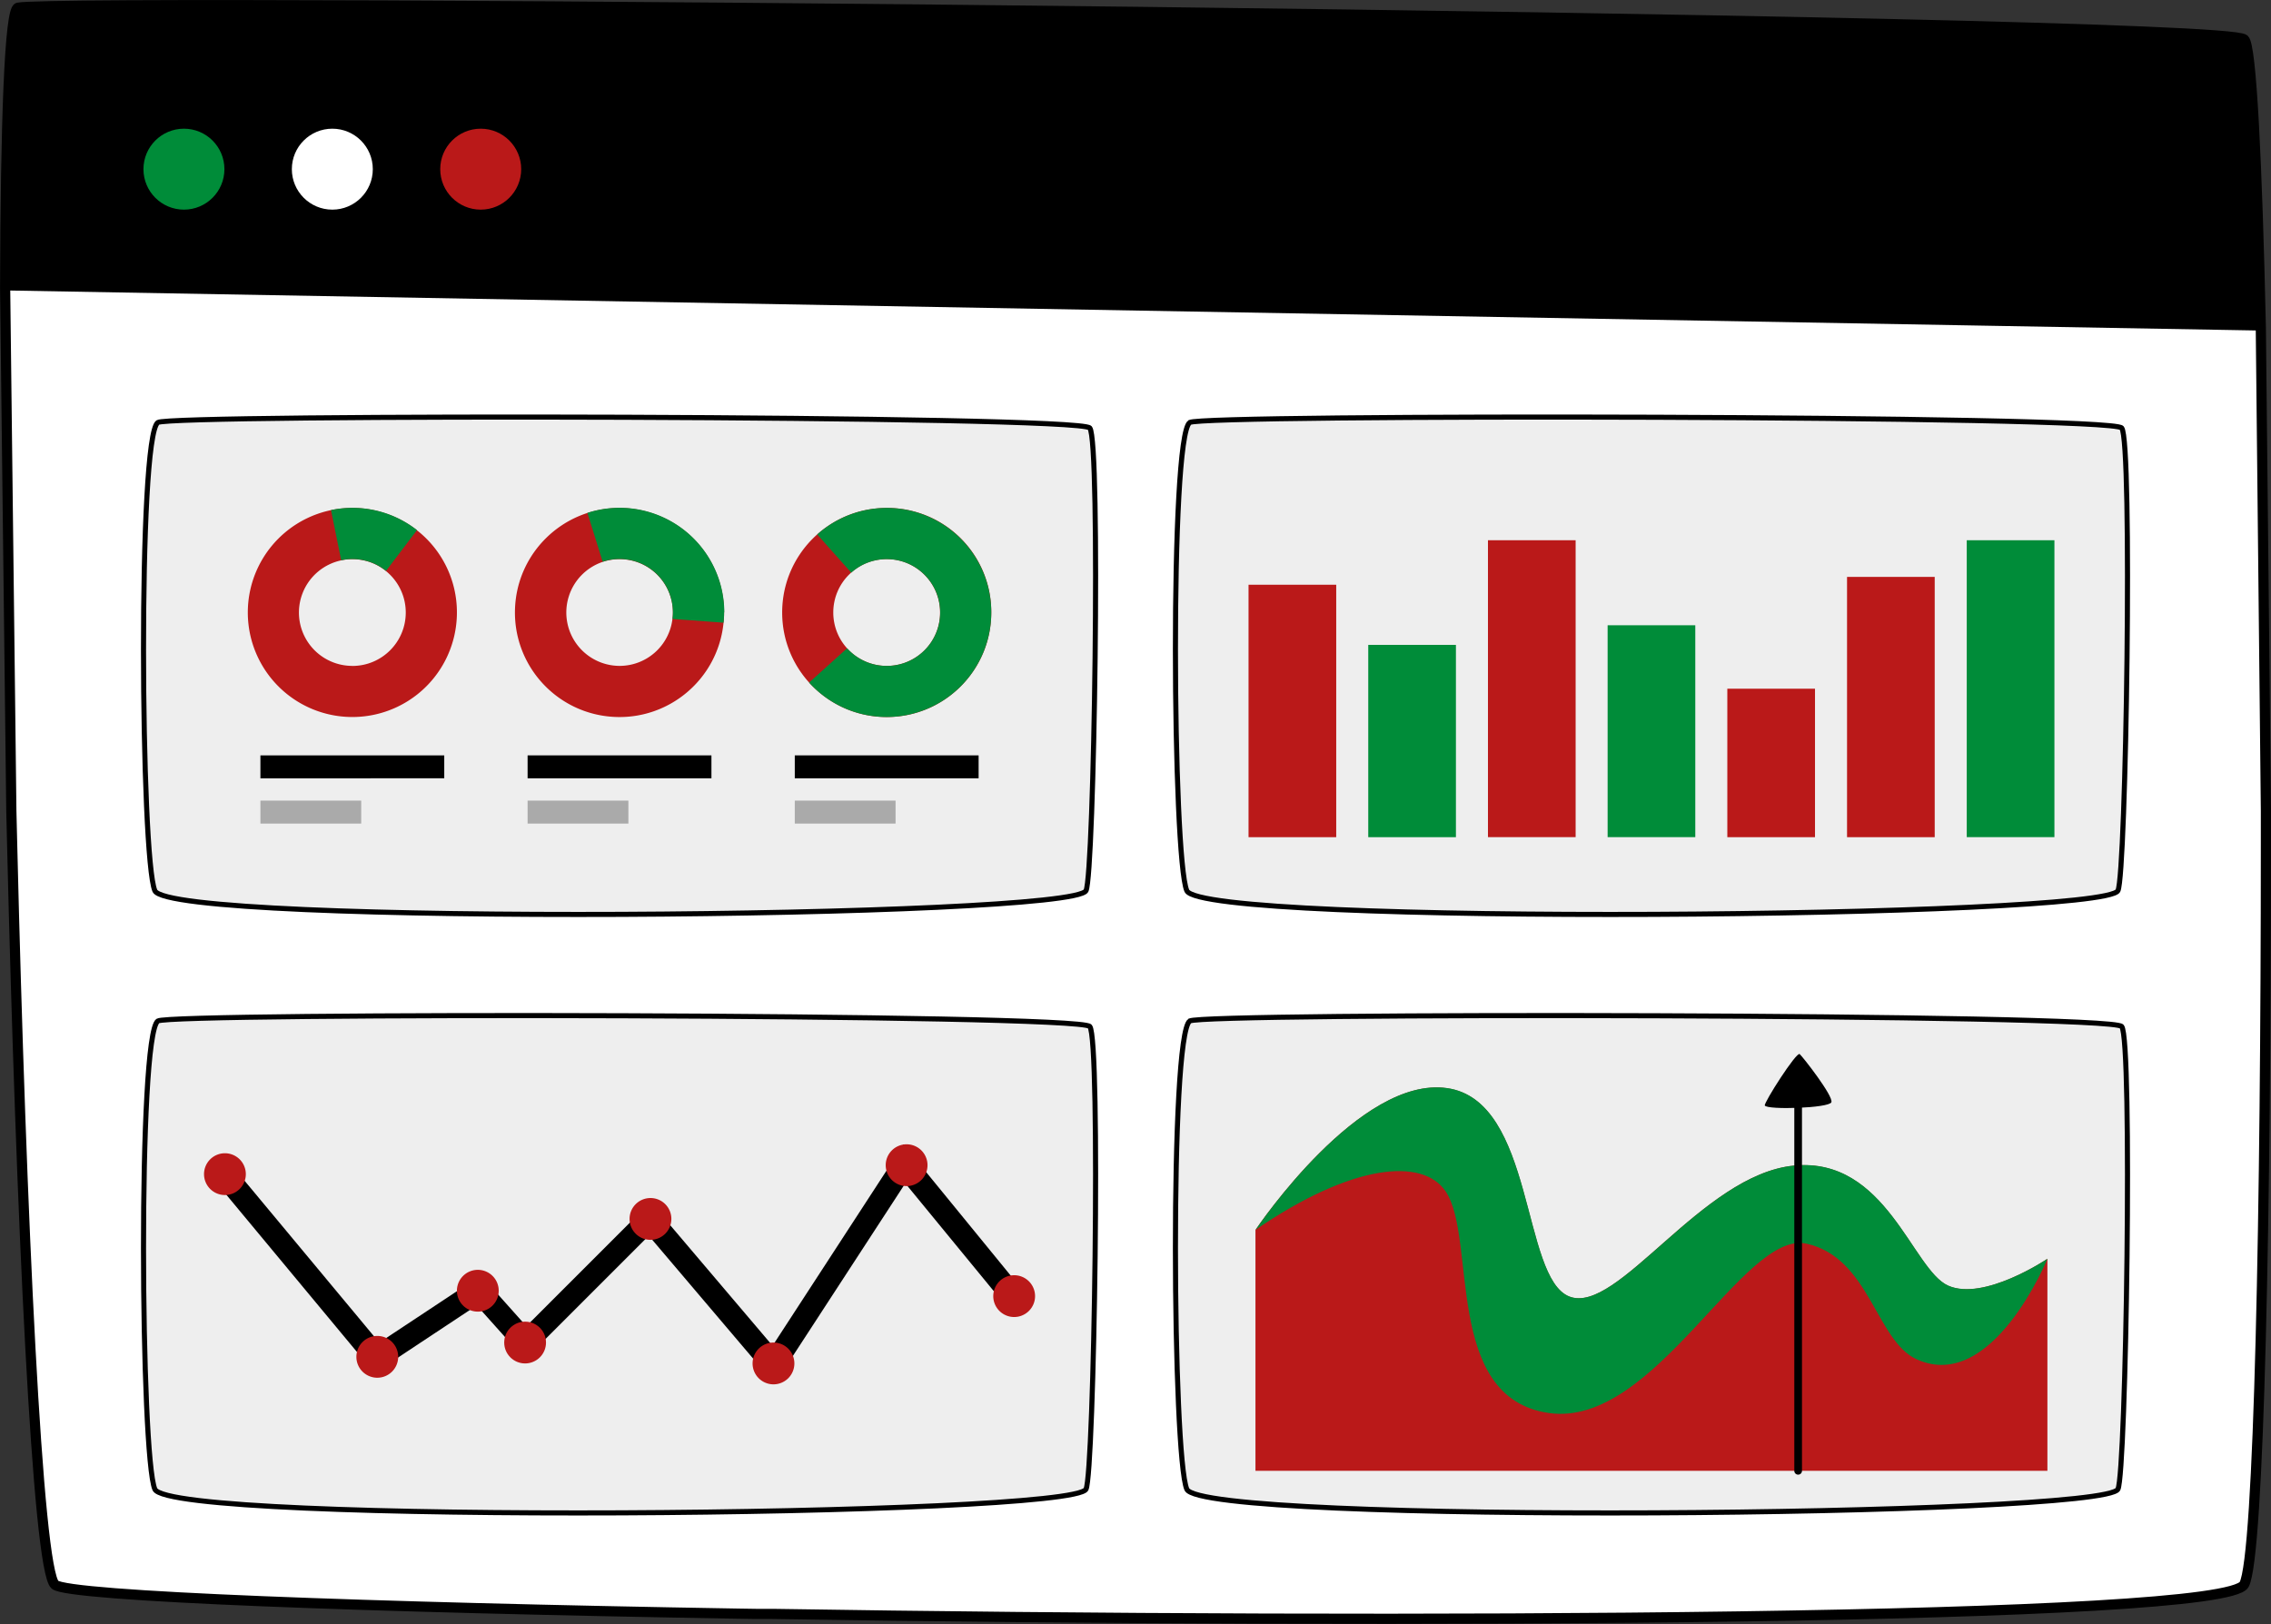 <svg xmlns="http://www.w3.org/2000/svg" xmlns:xlink="http://www.w3.org/1999/xlink" xmlns:v="https://ymconsulting.co/" width="446.58" height="319.41"><rect width="100%" height="100%" fill="#333333" stroke="none"/><style><![CDATA[.G{fill:#008c39}.H{fill:#ba1919}.I{stroke-miterlimit:10}]]></style><path d="M445.58 162.73v3.28c0 71-1.3 140.14-4.28 145.61-3.86 7.07-165.35 7.77-289.41 5.79h-3.29l-3.28-.05c-73.19-1.23-131.83-3.39-134.51-5.69-3.44-3-6.66-72.89-8.42-145.61q-.07-3.27-.16-6.57L1.01 56.6c.09-32.48.87-54.77 2.54-55.09C13.64-.42 436.11 3.59 441.3 7.74c1.42 1.16 2.55 24 3.28 56.76l1 95v3.23z" fill="#fff" stroke="#000" stroke-width="2" class="I"></path><path d="M444.58 65.01l-53.23-.94L1.01 57.12c.09-32.48.87-54.78 2.54-55.09 8-1.52 274.63.67 387.8 3.7 29.72.8 48.86 1.66 50 2.51 1.37 1.16 2.53 24.04 3.23 56.77z"></path><circle cx="36.17" cy="33.27" r="7.96" class="G"></circle><circle cx="65.35" cy="33.27" r="7.96" fill="#fff"></circle><circle cx="94.53" cy="33.27" r="7.96" class="H"></circle><path d="M31.04 83.09c2.28-1.66 181.09-1.44 183.26 1.08s.87 87.76-.74 91c-2.71 5.42-180.13 7-183.11 0-2.76-6.5-3.38-89.19.59-92.08zm202.92 0c2.28-1.66 181.1-1.44 183.26 1.08s.88 87.76-.74 91c-2.7 5.42-180.12 7-183.1 0-2.77-6.5-3.39-89.19.58-92.08zM31.04 200.8c2.28-1.66 181.09-1.44 183.26 1.08s.87 87.77-.74 91c-2.71 5.41-180.13 7-183.11 0-2.76-6.5-3.38-89.15.59-92.08zm202.92 0c2.28-1.66 181.1-1.44 183.26 1.08s.88 87.77-.74 91c-2.7 5.41-180.12 7-183.1 0-2.77-6.5-3.39-89.15.58-92.08z" stroke="#000" fill="#eee" class="I"></path><path d="M81.98 104.28a20.56 20.56 0 0 0-31.179 25.169 20.56 20.56 0 0 0 39.049-8.989 20.49 20.49 0 0 0-7.87-16.18zm-12.69 26.68a10.49 10.49 0 0 1-2.2-20.75 9.39 9.39 0 0 1 2.2-.24c5.799 0 10.5 4.701 10.5 10.5s-4.701 10.5-10.5 10.5z" class="H"></path><path d="M81.98 104.28l-6.07 8a10.5 10.5 0 0 0-6.62-2.33 9.39 9.39 0 0 0-2.2.24l-2-9.87a20.57 20.57 0 0 1 16.92 3.94z" class="G"></path><path d="M51.21 148.56h36.15v4.51H51.21z"></path><path d="M51.21 157.46h19.82v4.51H51.21z" fill="#aaa"></path><path d="M121.82 99.9c-11.091 0-20.183 8.798-20.548 19.883s8.127 20.462 19.194 21.193 20.719-7.448 21.814-18.485a17 17 0 0 0 .11-2 20.57 20.57 0 0 0-20.57-20.59zm0 31.06a10.5 10.5 0 0 1-3.31-20.45 10.35 10.35 0 0 1 3.31-.54 10.48 10.48 0 0 1 10.5 10.49 9.47 9.47 0 0 1-.09 1.3 10.47 10.47 0 0 1-10.41 9.2z" class="H"></path><path d="M142.39 120.46a17 17 0 0 1-.11 2l-10.05-.73a9.47 9.47 0 0 0 .09-1.3 10.48 10.48 0 0 0-10.5-10.49 10.35 10.35 0 0 0-3.31.54l-3-9.61a20.58 20.58 0 0 1 26.92 19.56z" class="G"></path><path d="M103.75 148.56h36.15v4.51h-36.15z"></path><path d="M103.75 157.46h19.82v4.51h-19.82z" fill="#aaa"></path><path d="M174.36 99.9c-11.354.006-20.554 9.213-20.55 20.567s9.21 20.555 20.563 20.553 20.557-9.206 20.557-20.56a20.45 20.45 0 0 0-20.57-20.56zm0 31.06c-5.799 0-10.5-4.701-10.5-10.5s4.701-10.5 10.5-10.5 10.5 4.701 10.5 10.5a10.47 10.47 0 0 1-10.5 10.5z" class="H"></path><path d="M194.93 120.46a20.57 20.57 0 0 1-35.83 13.78l7.48-6.74c3.879 4.3 10.507 4.649 14.815.778s4.669-10.498.807-14.813-10.489-4.689-14.811-.835l-6.69-7.52a20.55 20.55 0 0 1 34.23 15.35z" class="G"></path><path d="M156.29 148.56h36.15v4.51h-36.15z"></path><path d="M156.29 157.46h19.82v4.51h-19.82z" fill="#aaa"></path><path d="M386.75 106.25h17.24v58.39h-17.24z" class="G"></path><path d="M245.52 115h17.24v49.65h-17.24z" class="H"></path><path d="M269.06 126.83h17.24v37.82h-17.24z" class="G"></path><path d="M292.6 106.25h17.24v58.39H292.6z" class="H"></path><path d="M316.13 122.97h17.24v41.67h-17.24z" class="G"></path><path d="M339.67 135.45h17.24v29.2h-17.24zm23.54-21.99h17.24v51.19h-17.24z" class="H"></path><path d="M152.33 272.18l-24.75-29.15-24.33 24.33-9.5-10.62-20.1 13.31-30.54-36.76a2.26 2.26 0 0 1 3.47-2.89l28 33.65 20-13.23 8.92 10 24.42-24.42 24 28.27 25.76-39.59 22.53 27.58c.787.964.644 2.383-.32 3.17s-2.383.644-3.17-.32l-18.7-22.78z"></path><g class="H"><use xlink:href="#B"></use><use xlink:href="#B" x="-21.15" y="-25.75"></use><use xlink:href="#B" x="-47.33" y="13.24"></use><path d="M132.02 239.73a4.11 4.11 0 0 1-7.016 2.906 4.11 4.11 0 0 1 2.906-7.016 4.1 4.1 0 0 1 4.11 4.11z"></path><circle cx="103.26" cy="264.04" r="4.11"></circle><path d="M98.07 253.84a4.11 4.11 0 1 1-4.1-4.1 4.11 4.11 0 0 1 4.1 4.1zm-19.77 13a4.11 4.11 0 1 1-4.1-4.1 4.1 4.1 0 0 1 4.1 4.1z"></path><use xlink:href="#B" x="-155.2" y="-23.99"></use><path d="M402.61 247.57v41.7H246.88v-47.39c.61-.88 20.55-30.28 37.63-27.87 17.33 2.43 14.62 37.37 24.1 41s26-24 44.14-25.76 23.29 20.49 30.33 23.61 19.53-5.29 19.53-5.29z"></path></g><path d="M402.61 247.57s-10.83 26.54-25.72 19.76c-8-3.64-9.21-20-21.67-22.74s-29.79 36.29-50.64 33.31-14.08-34.4-20.31-43.6c-4.53-6.7-18.42-5.42-37.36 7.56.61-.88 20.55-30.28 37.63-27.87 17.33 2.43 14.62 37.37 24.1 41s26-24 44.14-25.76 23.29 20.49 30.33 23.61 19.5-5.27 19.5-5.27z" class="G"></path><path d="M353.6 290.02a.75.75 0 0 1-.76-.75v-79.08a.76.76 0 0 1 1.51 0v79.08a.75.75 0 0 1-.75.75z"></path><path d="M347.04 217.42c-.24-.49 6.23-10.66 6.86-10.11s6.68 8.3 6.23 9.47-12.63 1.54-13.09.64z"></path><defs><path id="B" d="M203.54 254.91a4.11 4.11 0 0 1-7.016 2.906 4.11 4.11 0 0 1 2.906-7.016 4.11 4.11 0 0 1 4.11 4.11z"></path></defs></svg>